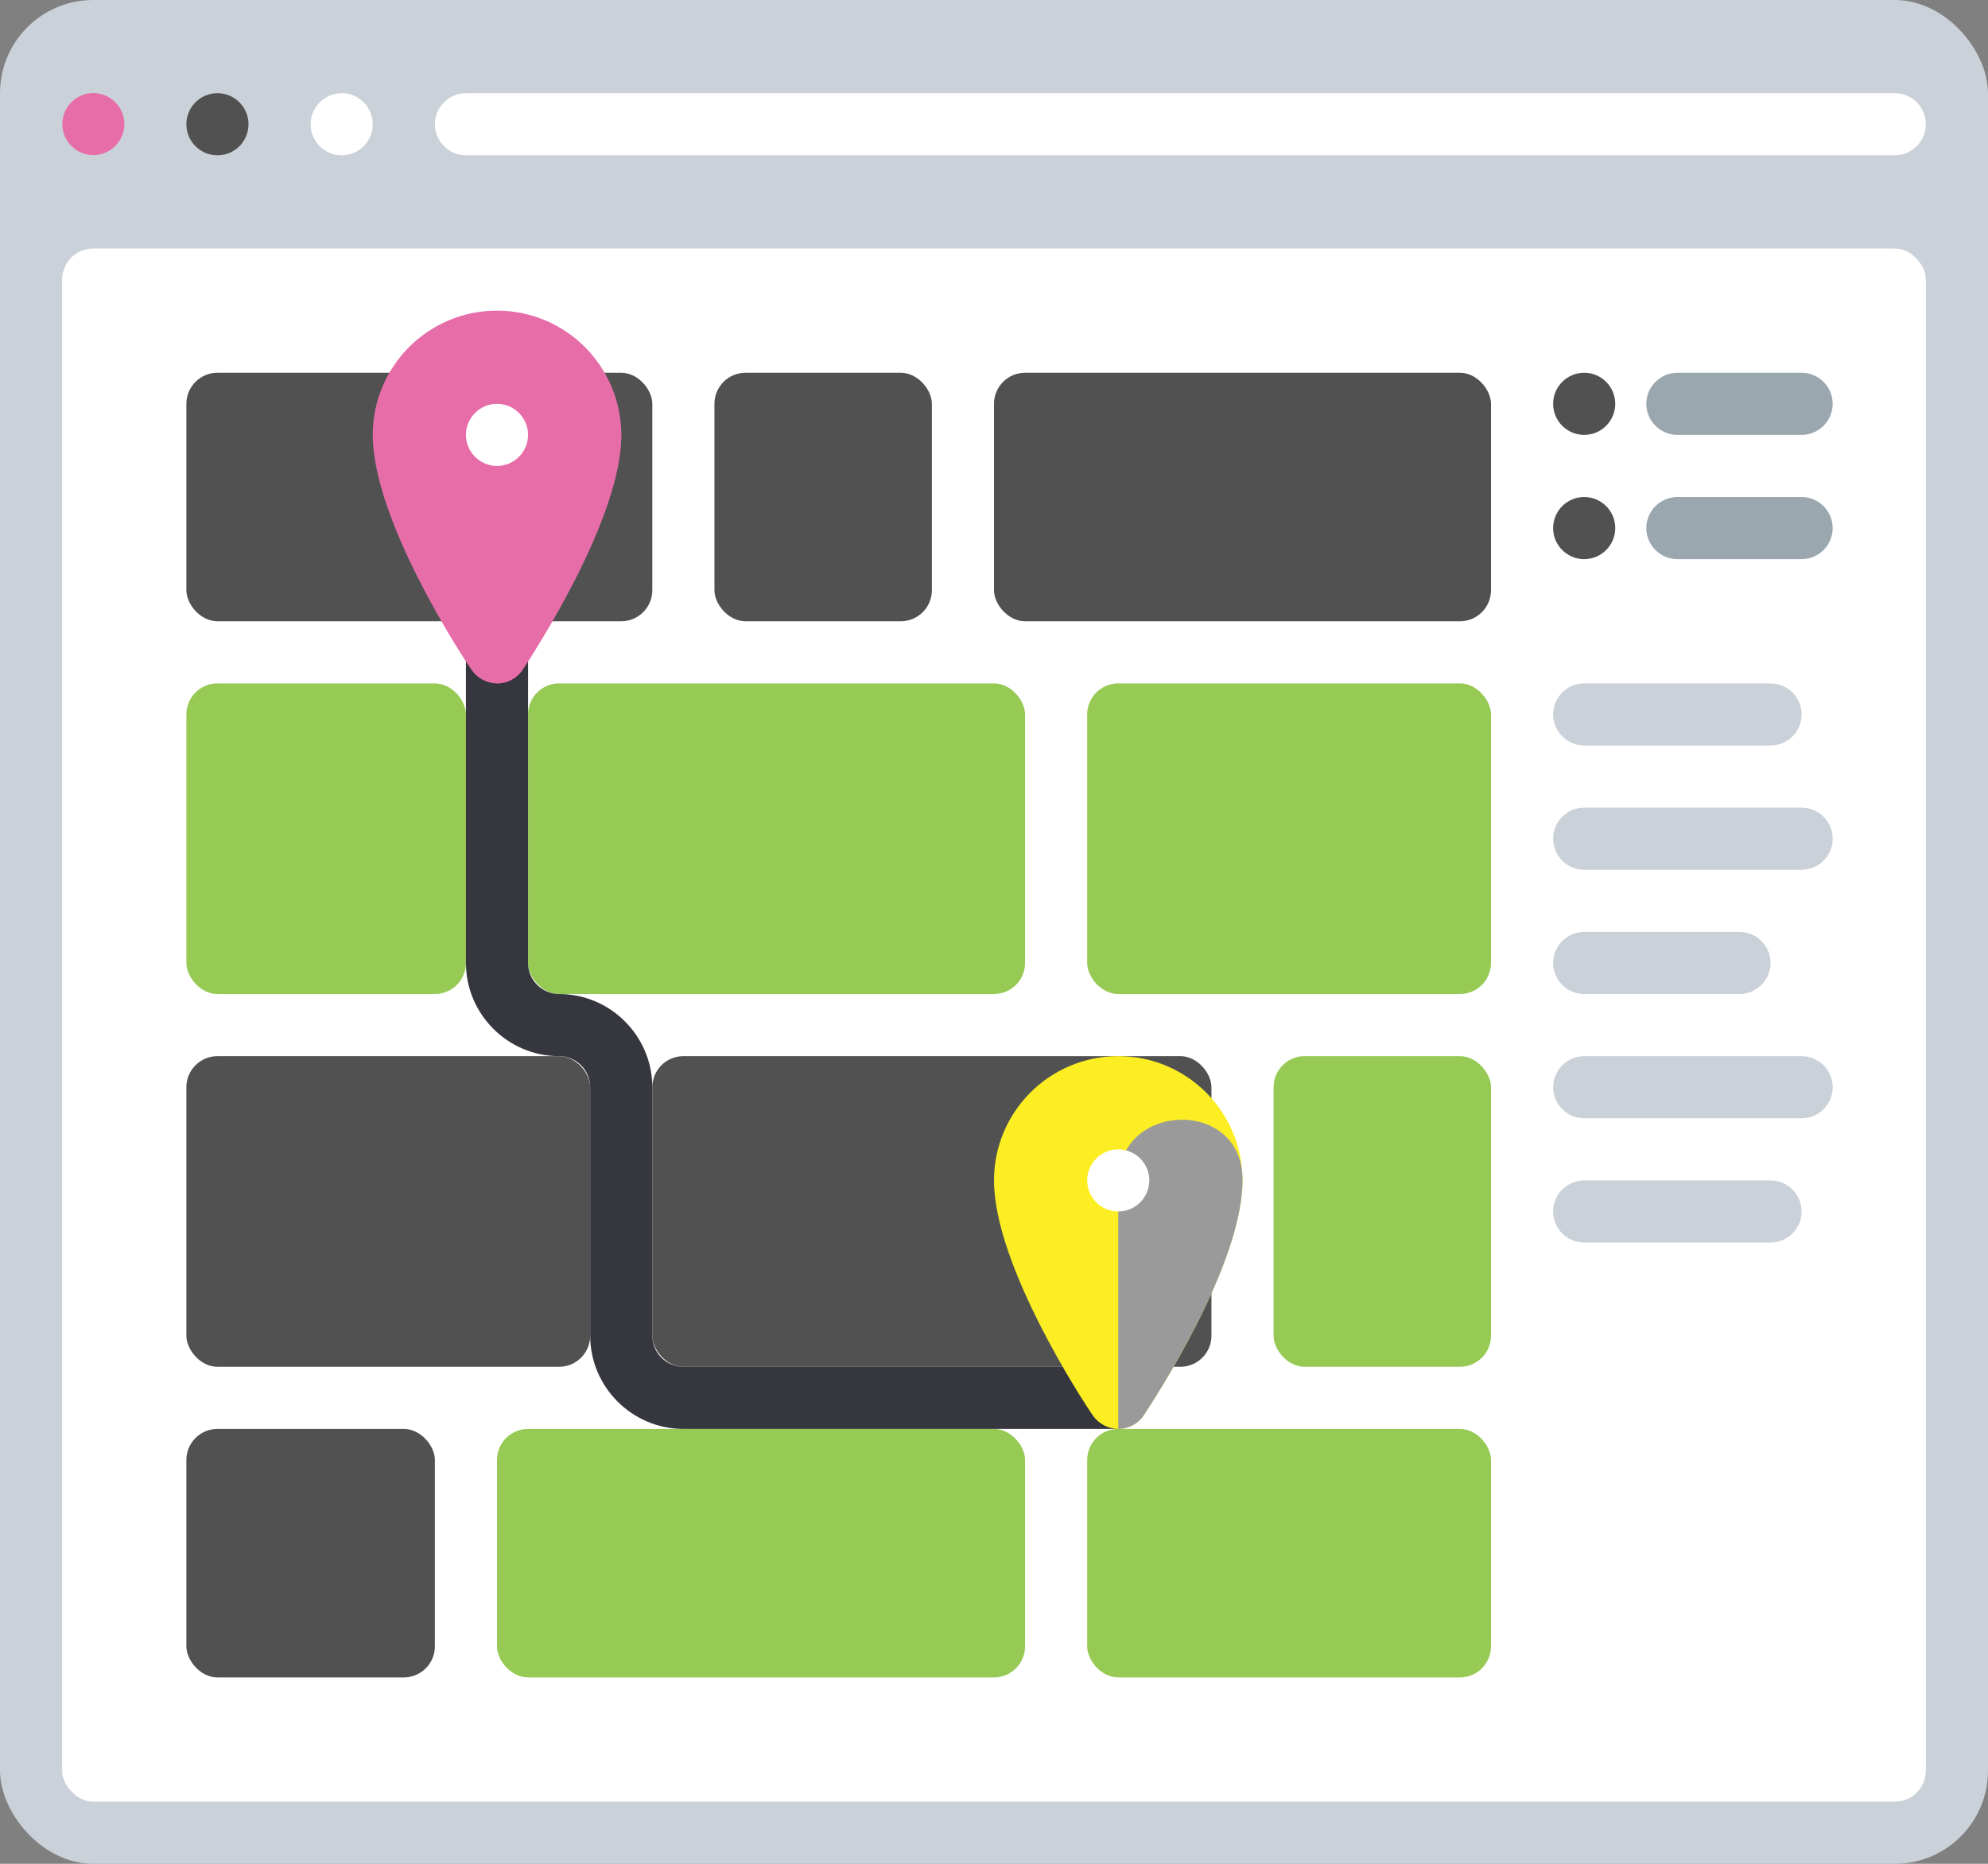 <svg xmlns="http://www.w3.org/2000/svg" id="Layer_2" data-name="Layer 2" viewBox="0 0 64 60"><rect x="0" y="0" width="64" height="60" fill="#808080" stroke="none"/><defs><style>      .cls-1 {        fill: #e76da9;      }      .cls-1, .cls-2, .cls-3, .cls-4, .cls-5, .cls-6, .cls-7, .cls-8, .cls-9 {        stroke-width: 0px;      }      .cls-2 {        fill: #9b9a9a;      }      .cls-3 {        fill: #505150;      }      .cls-4 {        fill: #9ba7af;      }      .cls-5 {        fill: #fff;      }      .cls-6 {        fill: #cad1d8;      }      .cls-7 {        fill: #fcee23;      }      .cls-8 {        fill: #35363e;      }      .cls-9 {        fill: #97ca54;      }    </style></defs><g id="_-_map" data-name="- map"><g id="Layer_3" data-name="Layer 3"><g><rect class="cls-6" width="64" height="60" rx="3" ry="3"></rect><path class="cls-1" d="M3.93,4.37c-.21.51-.79.76-1.3.55-.51-.21-.76-.79-.55-1.3.21-.51.79-.76,1.3-.55.51.21.76.79.55,1.3Z"></path><circle class="cls-3" cx="7" cy="4" r="1"></circle><circle class="cls-5" cx="11" cy="4" r="1"></circle><rect class="cls-5" x="2" y="8" width="60" height="50" rx="1" ry="1"></rect><path class="cls-5" d="M61,5H15c-.55,0-1-.45-1-1h0c0-.55.45-1,1-1h46c.55,0,1,.45,1,1h0c0,.55-.45,1-1,1Z"></path><rect class="cls-3" x="6" y="34" width="13" height="10" rx="1" ry="1"></rect><rect class="cls-3" x="21" y="34" width="18" height="10" rx="1" ry="1"></rect><rect class="cls-3" x="6" y="46" width="8" height="8" rx="1" ry="1"></rect><rect class="cls-9" x="35" y="46" width="13" height="8" rx="1" ry="1"></rect><rect class="cls-9" x="16" y="46" width="17" height="8" rx="1" ry="1"></rect><rect class="cls-3" x="32" y="12" width="16" height="8" rx="1" ry="1" transform="translate(80 32) rotate(180)"></rect><rect class="cls-3" x="6" y="12" width="15" height="8" rx="1" ry="1" transform="translate(27 32) rotate(180)"></rect><rect class="cls-3" x="23" y="12" width="7" height="8" rx="1" ry="1" transform="translate(53 32) rotate(180)"></rect><rect class="cls-9" x="41" y="34" width="7" height="10" rx="1" ry="1"></rect><rect class="cls-9" x="6" y="22" width="9" height="10" rx="1" ry="1"></rect><rect class="cls-9" x="17" y="22" width="16" height="10" rx="1" ry="1"></rect><rect class="cls-9" x="35" y="22" width="13" height="10" rx="1" ry="1"></rect><path class="cls-8" d="M36,46h-14c-1.65,0-3-1.35-3-3v-8c0-.55-.45-1-1-1-1.65,0-3-1.35-3-3v-10h2v10c0,.55.45,1,1,1,1.65,0,3,1.35,3,3v8c0,.55.45,1,1,1h14v2Z"></path><g><path class="cls-1" d="M16,10c-2.21,0-4,1.79-4,4,0,2.72,2.84,7.07,3.17,7.55.19.28.5.45.83.45s.65-.17.83-.45c.32-.49,3.17-4.83,3.17-7.55,0-2.21-1.79-4-4-4Z"></path><path class="cls-1" d="M16.83,21.55c.32-.49,3.17-4.83,3.17-7.55,0-.02,0-.04,0-.07-.04-2.59-4-2.47-4,.12v7.95c.33,0,.65-.17.83-.45Z"></path><path class="cls-5" d="M17,14c0,.55-.45,1-1,1s-1-.45-1-1,.45-1,1-1,1,.45,1,1Z"></path></g><g><path class="cls-7" d="M36,34c-2.21,0-4,1.79-4,4,0,2.72,2.84,7.07,3.17,7.55.19.28.5.45.83.45s.65-.17.83-.45c.32-.49,3.17-4.83,3.17-7.55,0-2.21-1.79-4-4-4Z"></path><path class="cls-2" d="M36.83,45.55c.32-.49,3.17-4.83,3.17-7.55,0-.02,0-.04,0-.07-.04-2.59-4-2.47-4,.12v7.95c.33,0,.65-.17.83-.45Z"></path><path class="cls-5" d="M37,38c0,.55-.45,1-1,1s-1-.45-1-1,.45-1,1-1,1,.45,1,1Z"></path></g><path class="cls-4" d="M53,17h0c0-.55.45-1,1-1h4c.55,0,1,.45,1,1h0c0,.55-.45,1-1,1h-4c-.55,0-1-.45-1-1Z"></path><path class="cls-6" d="M50,23h0c0-.55.45-1,1-1h6c.55,0,1,.45,1,1h0c0,.55-.45,1-1,1h-6c-.55,0-1-.45-1-1Z"></path><path class="cls-6" d="M50,39h0c0-.55.45-1,1-1h6c.55,0,1,.45,1,1h0c0,.55-.45,1-1,1h-6c-.55,0-1-.45-1-1Z"></path><path class="cls-6" d="M50,27h0c0-.55.45-1,1-1h7c.55,0,1,.45,1,1h0c0,.55-.45,1-1,1h-7c-.55,0-1-.45-1-1Z"></path><path class="cls-6" d="M50,35h0c0-.55.45-1,1-1h7c.55,0,1,.45,1,1h0c0,.55-.45,1-1,1h-7c-.55,0-1-.45-1-1Z"></path><path class="cls-6" d="M50,31h0c0-.55.45-1,1-1h5c.55,0,1,.45,1,1h0c0,.55-.45,1-1,1h-5c-.55,0-1-.45-1-1Z"></path><circle class="cls-3" cx="51" cy="17" r="1"></circle><path class="cls-4" d="M53,13h0c0-.55.45-1,1-1h4c.55,0,1,.45,1,1h0c0,.55-.45,1-1,1h-4c-.55,0-1-.45-1-1Z"></path><circle class="cls-3" cx="51" cy="13" r="1"></circle></g></g></g></svg>